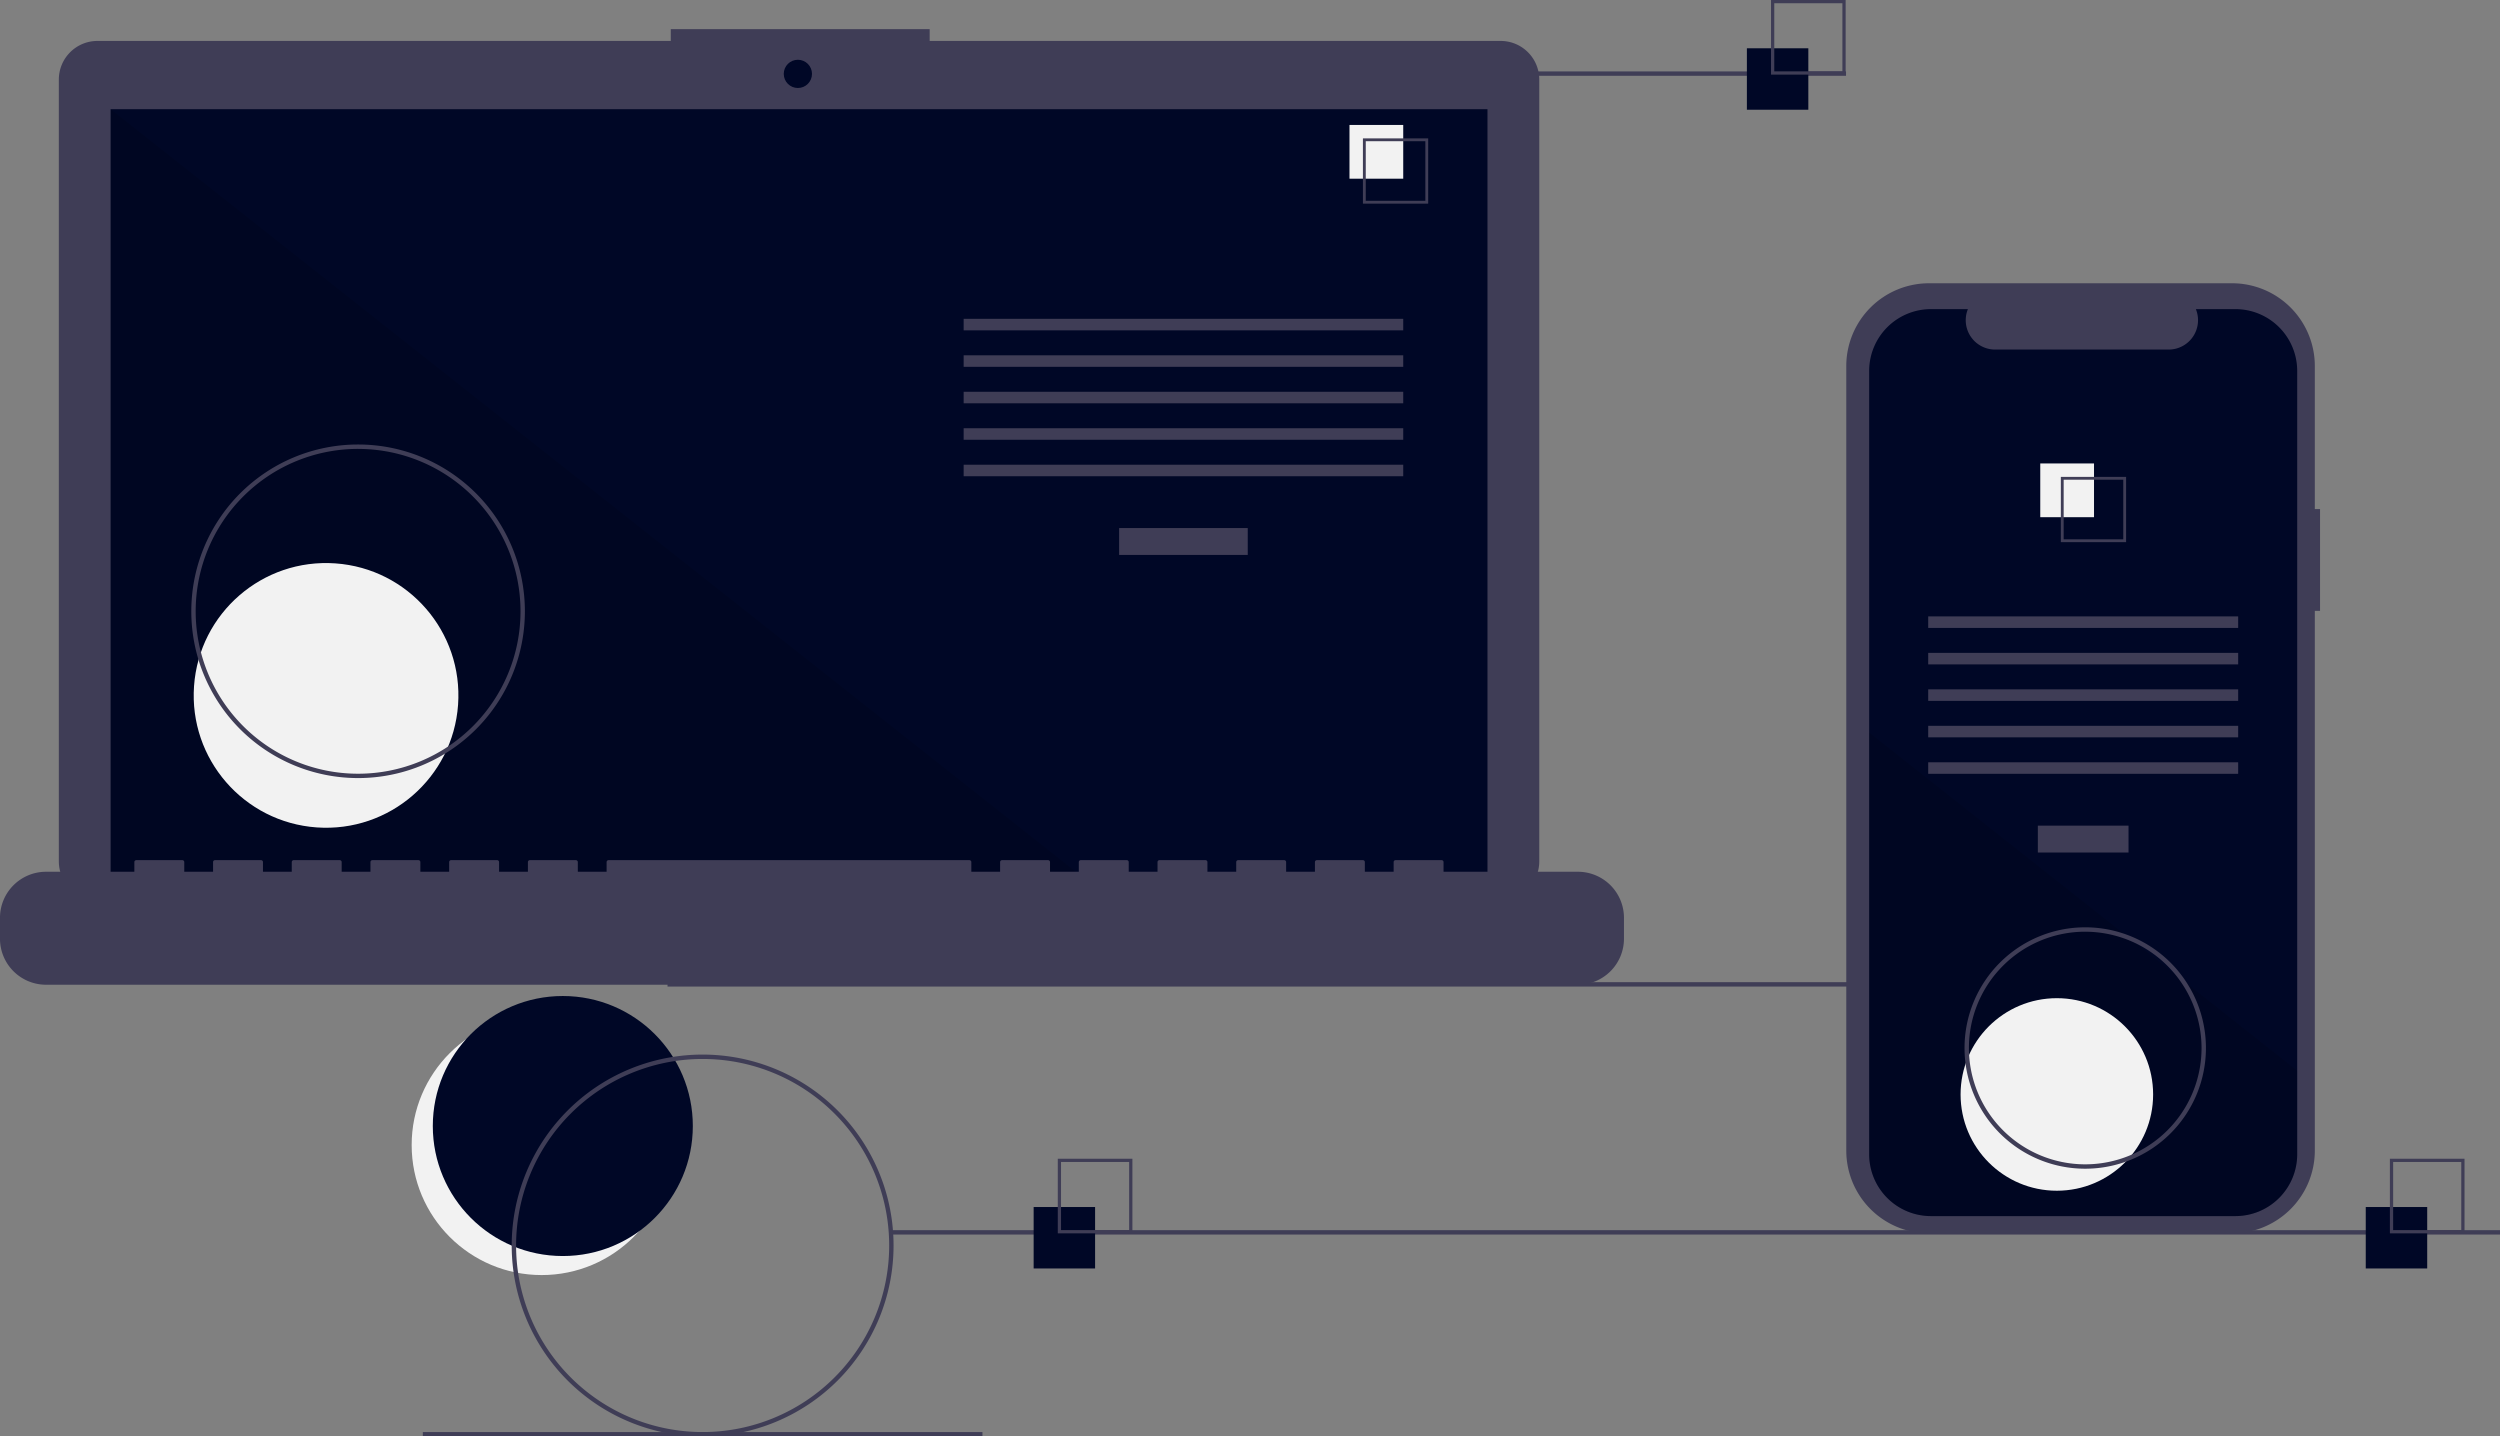 <?xml version="1.0" encoding="UTF-8"?> <svg xmlns="http://www.w3.org/2000/svg" width="317.09" height="182.193" viewBox="0 0 317.09 182.193"><rect x="0" y="0" width="317.09" height="182.193" fill="#808080" stroke="none"/><defs><style> .cls-1 { fill: #f2f2f2; } .cls-2 { fill: #000726; } .cls-3 { fill: #3f3d56; } .cls-4 { opacity: 0.1; isolation: isolate; } </style></defs><g id="Group_442" data-name="Group 442" transform="translate(-2381.4 -3802)"><circle id="Ellipse_261" data-name="Ellipse 261" class="cls-1" cx="16.49" cy="16.49" r="16.49" transform="translate(2433.614 3930.744)"></circle><circle id="Ellipse_262" data-name="Ellipse 262" class="cls-2" cx="16.49" cy="16.49" r="16.49" transform="translate(2436.295 3928.33)"></circle><rect id="Rectangle_481" data-name="Rectangle 481" class="cls-3" width="204.032" height="0.557" transform="translate(2466.066 3926.575)"></rect><path id="Path_1312" data-name="Path 1312" class="cls-3" d="M2580.493,3811.533h-72.419v-1.493h-32.837v1.493H2402.52a4.9,4.9,0,0,0-4.9,4.9h0v99.164a4.9,4.9,0,0,0,4.9,4.9h177.973a4.9,4.9,0,0,0,4.9-4.9v-99.164a4.9,4.9,0,0,0-4.9-4.9Z" transform="translate(-8.758 -4.341)"></path><rect id="Rectangle_482" data-name="Rectangle 482" class="cls-2" width="174.636" height="98.512" transform="translate(2395.43 3815.849)"></rect><circle id="Ellipse_263" data-name="Ellipse 263" class="cls-2" cx="1.791" cy="1.791" r="1.791" transform="translate(2480.808 3809.58)"></circle><path id="Path_1313" data-name="Path 1313" class="cls-4" d="M2536.588,3930.614H2411.9V3832.1Z" transform="translate(-16.465 -16.253)"></path><circle id="Ellipse_264" data-name="Ellipse 264" class="cls-1" cx="16.787" cy="16.787" r="16.787" transform="translate(2404.821 3905.757) rotate(-85.935)"></circle><rect id="Rectangle_483" data-name="Rectangle 483" class="cls-3" width="16.313" height="3.409" transform="translate(2523.346 3868.977)"></rect><rect id="Rectangle_484" data-name="Rectangle 484" class="cls-3" width="55.756" height="1.461" transform="translate(2503.625 3842.439)"></rect><rect id="Rectangle_485" data-name="Rectangle 485" class="cls-3" width="55.756" height="1.461" transform="translate(2503.625 3847.065)"></rect><rect id="Rectangle_486" data-name="Rectangle 486" class="cls-3" width="55.756" height="1.461" transform="translate(2503.625 3851.691)"></rect><rect id="Rectangle_487" data-name="Rectangle 487" class="cls-3" width="55.756" height="1.461" transform="translate(2503.625 3856.317)"></rect><rect id="Rectangle_488" data-name="Rectangle 488" class="cls-3" width="55.756" height="1.461" transform="translate(2503.625 3860.943)"></rect><rect id="Rectangle_489" data-name="Rectangle 489" class="cls-1" width="6.817" height="6.817" transform="translate(2552.563 3817.848)"></rect><path id="Path_1314" data-name="Path 1314" class="cls-3" d="M2765.408,3848.428h-8.278v-8.278h8.278Zm-7.918-.36h7.559v-7.559h-7.559Z" transform="translate(-202.863 -20.598)"></path><path id="Path_1315" data-name="Path 1315" class="cls-3" d="M2581.537,4040.6h-17.043v-1.228a.244.244,0,0,0-.244-.244h-5.843a.244.244,0,0,0-.244.244h0v1.228h-3.652v-1.228a.244.244,0,0,0-.244-.244h-5.844a.244.244,0,0,0-.243.244h0v1.228h-3.652v-1.228a.244.244,0,0,0-.243-.244h-5.844a.244.244,0,0,0-.244.244h0v1.228h-3.652v-1.228a.244.244,0,0,0-.243-.244h-5.844a.244.244,0,0,0-.243.244h0v1.228h-3.652v-1.228a.244.244,0,0,0-.244-.244h-5.844a.244.244,0,0,0-.243.244h0v1.228h-3.652v-1.228a.244.244,0,0,0-.243-.244h-5.844a.244.244,0,0,0-.243.244h0v1.228H2504.6v-1.228a.244.244,0,0,0-.243-.244h-45.774a.244.244,0,0,0-.243.244h0v1.228h-3.652v-1.228a.244.244,0,0,0-.243-.244H2448.6a.244.244,0,0,0-.243.244h0v1.228H2444.7v-1.228a.244.244,0,0,0-.243-.244h-5.844a.244.244,0,0,0-.243.244h0v1.228h-3.652v-1.228a.244.244,0,0,0-.243-.244h-5.844a.244.244,0,0,0-.243.244h0v1.228h-3.652v-1.228a.244.244,0,0,0-.243-.244h-5.844a.244.244,0,0,0-.243.244h0v1.228h-3.652v-1.228a.244.244,0,0,0-.243-.244h-5.844a.244.244,0,0,0-.243.244h0v1.228h-3.652v-1.228a.244.244,0,0,0-.244-.244h-5.843a.244.244,0,0,0-.244.244h0v1.228h-11.2a5.843,5.843,0,0,0-5.843,5.844v2.642a5.843,5.843,0,0,0,5.843,5.844h194.293a5.843,5.843,0,0,0,5.844-5.844v-2.642A5.843,5.843,0,0,0,2581.537,4040.6Z" transform="translate(0 -128.03)"></path><path id="Path_1316" data-name="Path 1316" class="cls-3" d="M2455.293,3966.849a21.155,21.155,0,1,1,21.155-21.155A21.155,21.155,0,0,1,2455.293,3966.849Zm0-41.752a20.6,20.6,0,1,0,20.6,20.6A20.6,20.6,0,0,0,2455.293,3925.1Z" transform="translate(-28.474 -66.161)"></path><rect id="Rectangle_490" data-name="Rectangle 490" class="cls-3" width="70.98" height="0.557" transform="translate(2544.562 3811.058)"></rect><rect id="Rectangle_491" data-name="Rectangle 491" class="cls-3" width="204.032" height="0.557" transform="translate(2494.458 3958.028)"></rect><rect id="Rectangle_492" data-name="Rectangle 492" class="cls-3" width="70.98" height="0.557" transform="translate(2435.03 3983.636)"></rect><rect id="Rectangle_493" data-name="Rectangle 493" class="cls-2" width="7.794" height="7.794" transform="translate(2512.503 3955.093)"></rect><path id="Path_1317" data-name="Path 1317" class="cls-3" d="M2682.475,4130.905h-9.464v-9.463h9.464Zm-9.052-.411h8.641v-8.641h-8.641Z" transform="translate(-157.446 -172.472)"></path><rect id="Rectangle_494" data-name="Rectangle 494" class="cls-2" width="7.794" height="7.794" transform="translate(2602.968 3808.124)"></rect><path id="Path_1318" data-name="Path 1318" class="cls-3" d="M2879.1,3811.465h-9.464V3802h9.464Zm-9.052-.412h8.641v-8.641h-8.641Z" transform="translate(-263.607 -0.001)"></path><rect id="Rectangle_495" data-name="Rectangle 495" class="cls-2" width="7.794" height="7.794" transform="translate(2681.463 3955.093)"></rect><path id="Path_1319" data-name="Path 1319" class="cls-3" d="M3049.711,4130.905h-9.464v-9.463h9.464Zm-9.052-.411h8.641v-8.641h-8.641Z" transform="translate(-355.722 -172.472)"></path><path id="Path_1320" data-name="Path 1320" class="cls-3" d="M2950.48,3908.731h-.662v-18.138a10.5,10.5,0,0,0-10.5-10.5h-38.428a10.5,10.5,0,0,0-10.5,10.5h0V3990.1a10.5,10.5,0,0,0,10.5,10.5h38.428a10.5,10.5,0,0,0,10.5-10.5h0v-68.457h.663Z" transform="translate(-274.815 -42.165)"></path><path id="Path_1321" data-name="Path 1321" class="cls-2" d="M2950.983,3895.055v99.36a7.84,7.84,0,0,1-7.838,7.841h-38.613a7.84,7.84,0,0,1-7.839-7.841v-99.36a7.84,7.84,0,0,1,7.839-7.838h4.685a3.724,3.724,0,0,0,3.449,5.13h22.015a3.724,3.724,0,0,0,3.448-5.13h5.016A7.839,7.839,0,0,1,2950.983,3895.055Z" transform="translate(-278.215 -46.01)"></path><rect id="Rectangle_496" data-name="Rectangle 496" class="cls-3" width="11.502" height="3.409" transform="translate(2639.872 3906.721)"></rect><rect id="Rectangle_497" data-name="Rectangle 497" class="cls-3" width="39.314" height="1.461" transform="translate(2625.966 3880.182)"></rect><rect id="Rectangle_498" data-name="Rectangle 498" class="cls-3" width="39.314" height="1.461" transform="translate(2625.966 3884.808)"></rect><rect id="Rectangle_499" data-name="Rectangle 499" class="cls-3" width="39.314" height="1.461" transform="translate(2625.966 3889.434)"></rect><rect id="Rectangle_500" data-name="Rectangle 500" class="cls-3" width="39.314" height="1.461" transform="translate(2625.966 3894.06)"></rect><rect id="Rectangle_501" data-name="Rectangle 501" class="cls-3" width="39.314" height="1.461" transform="translate(2625.966 3898.686)"></rect><rect id="Rectangle_502" data-name="Rectangle 502" class="cls-1" width="6.817" height="6.817" transform="translate(2640.179 3860.782)"></rect><path id="Path_1322" data-name="Path 1322" class="cls-3" d="M2949.532,3933.469v8.278h8.278v-8.278Zm7.919,7.919h-7.56v-7.56h7.56Z" transform="translate(-306.744 -70.983)"></path><path id="Path_1323" data-name="Path 1323" class="cls-4" d="M2950.983,4046.819v10.611a7.839,7.839,0,0,1-7.838,7.841h-38.613a7.84,7.84,0,0,1-7.839-7.841v-53.5l32.531,25.7.557.439,6.052,4.779.565.448Z" transform="translate(-278.215 -109.024)"></path><circle id="Ellipse_265" data-name="Ellipse 265" class="cls-1" cx="12.211" cy="12.211" r="12.211" transform="translate(2630.072 3928.605)"></circle><path id="Path_1324" data-name="Path 1324" class="cls-3" d="M2546.686,4141.164a24.217,24.217,0,1,1,24.216-24.217A24.217,24.217,0,0,1,2546.686,4141.164Zm0-47.877a23.66,23.66,0,1,0,23.66,23.66A23.66,23.66,0,0,0,2546.686,4093.287Z" transform="translate(-76.166 -156.971)"></path><path id="Path_1325" data-name="Path 1325" class="cls-3" d="M2938.29,4088.259a15.309,15.309,0,1,1,15.309-15.309A15.31,15.31,0,0,1,2938.29,4088.259Zm0-30.062a14.753,14.753,0,1,0,14.753,14.752h0A14.769,14.769,0,0,0,2938.29,4058.2Z" transform="translate(-292.408 -138.024)"></path></g></svg> 